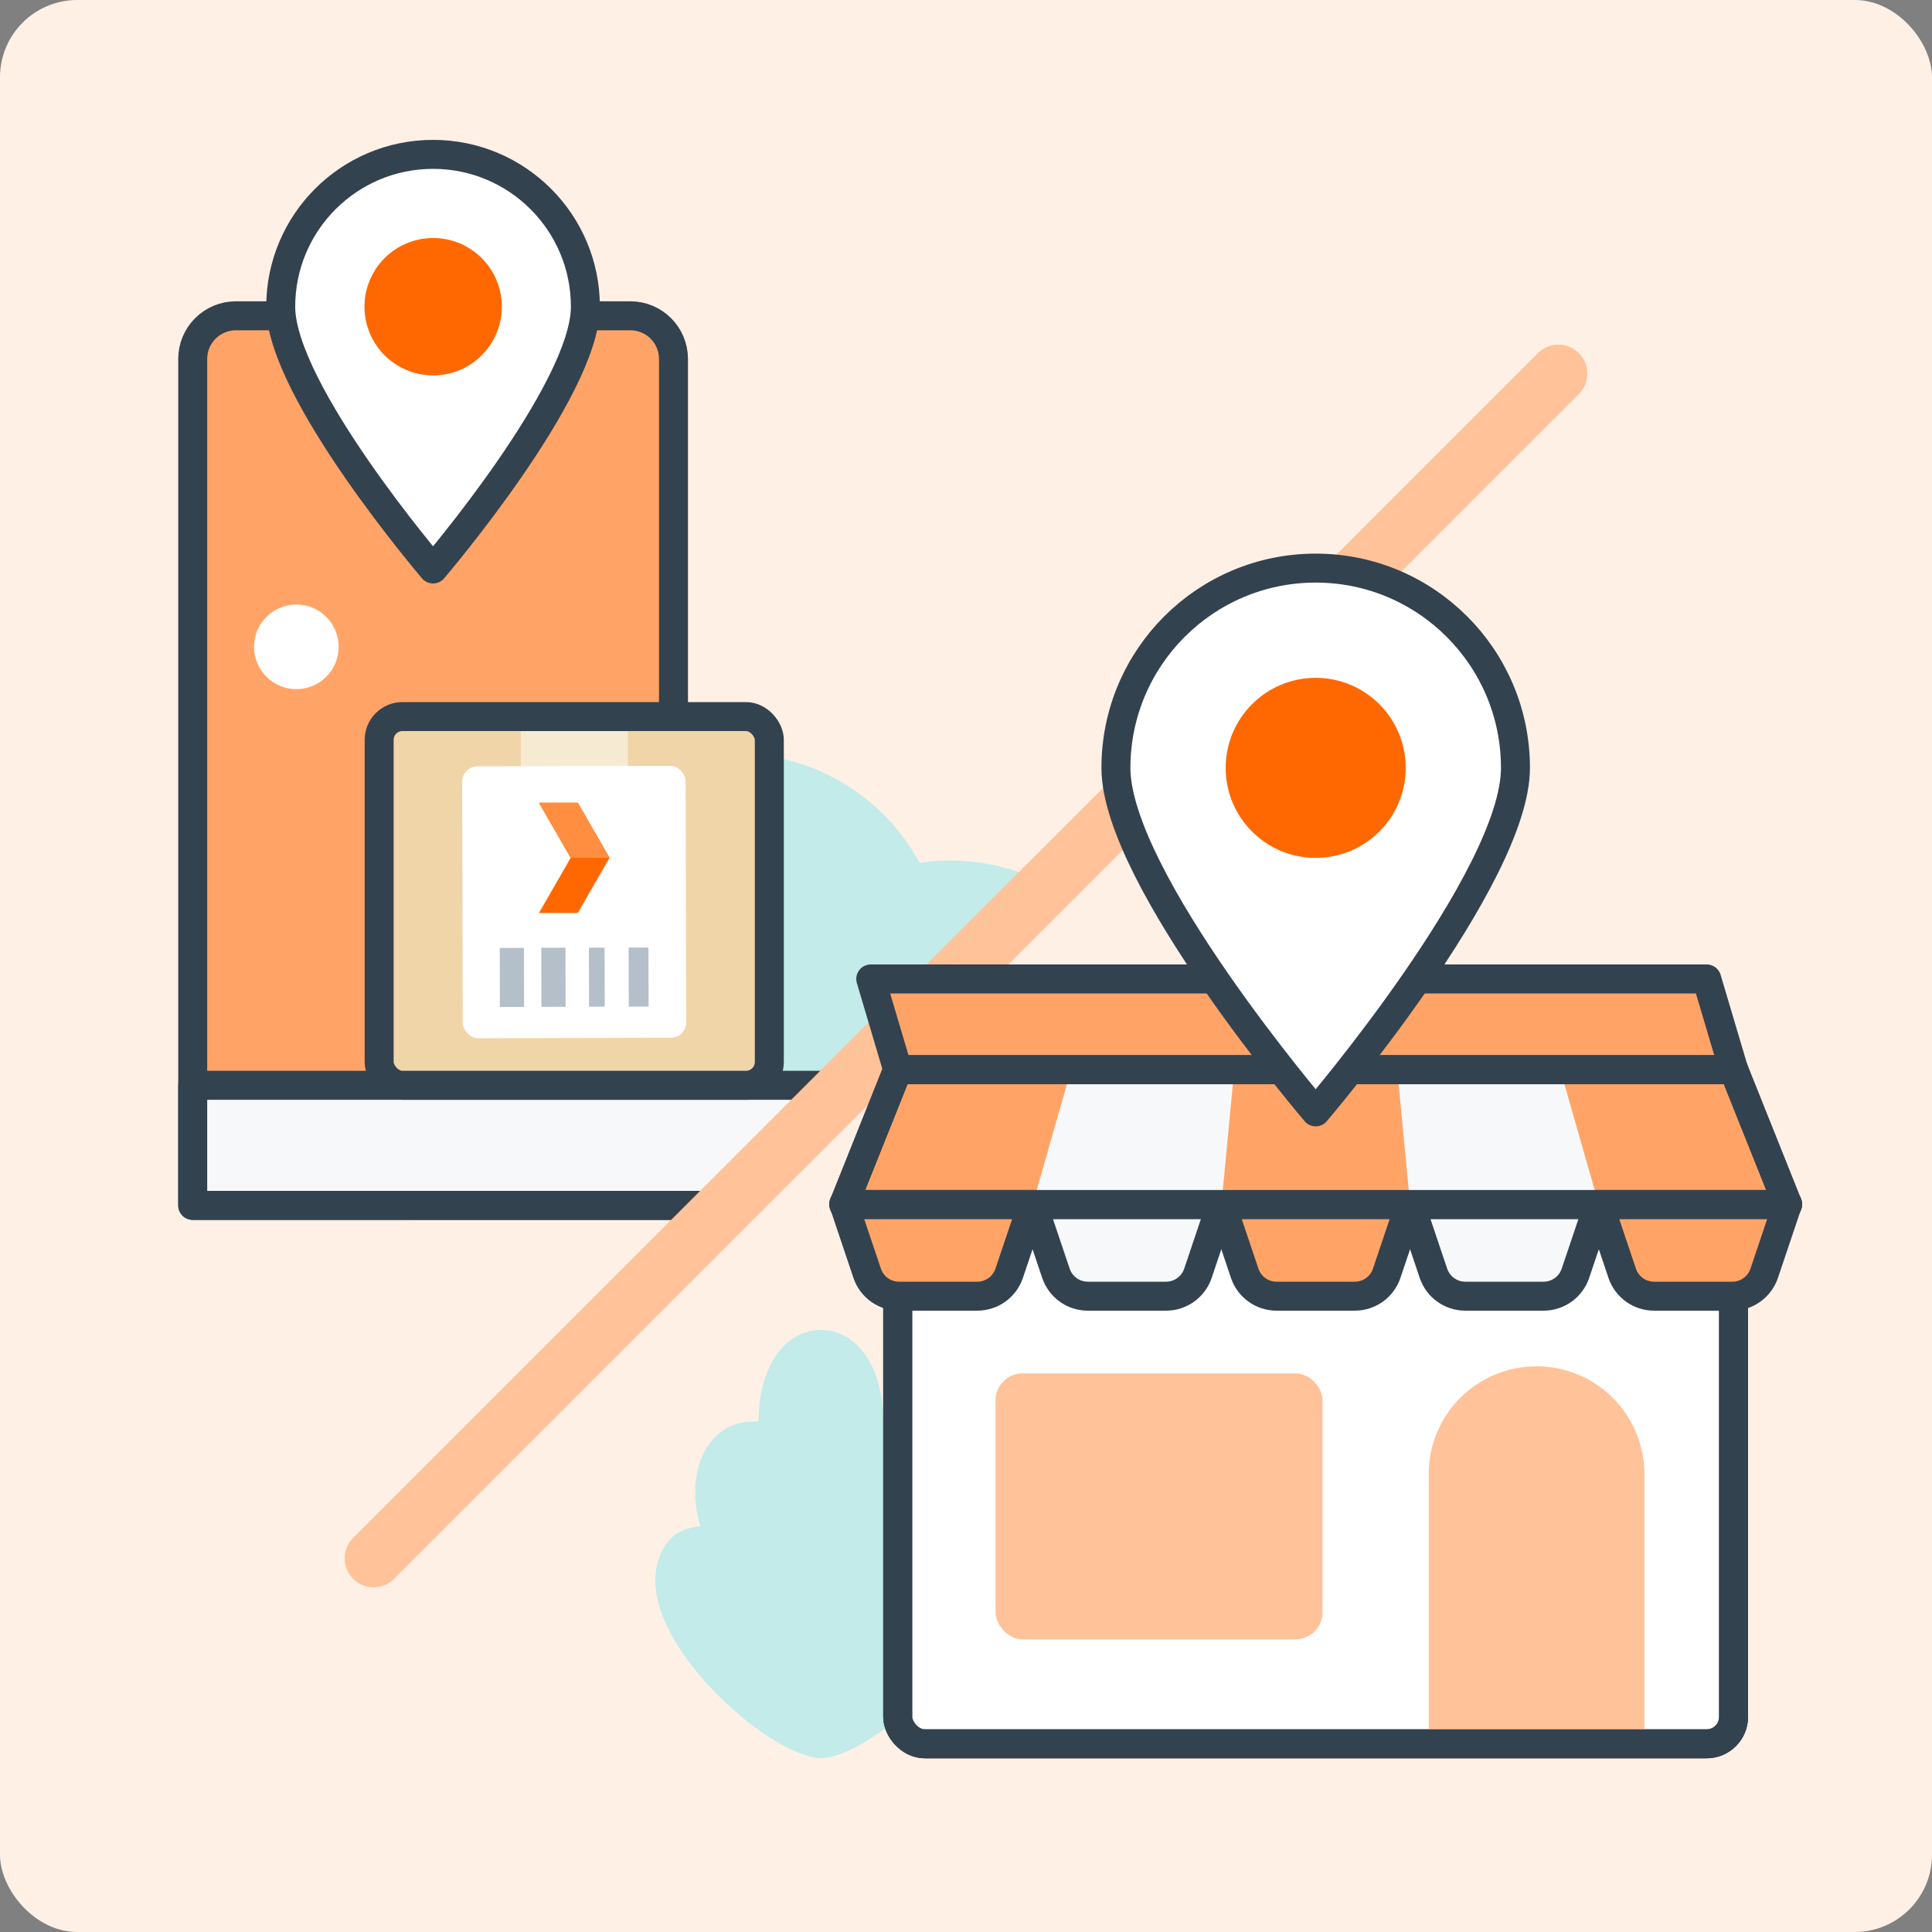 <?xml version="1.0" encoding="UTF-8"?>
<svg id="Main" xmlns="http://www.w3.org/2000/svg" xmlns:xlink="http://www.w3.org/1999/xlink" viewBox="0 0 200 200">
  <rect x="0" y="0" width="200" height="200" fill="#808080" stroke="none"/>
  <defs>
    <style>
      .cls-1, .cls-2, .cls-3 {
        fill: none;
      }

      .cls-4 {
        fill: #fff0e6;
      }

      .cls-5, .cls-6, .cls-7, .cls-8, .cls-2 {
        stroke-width: 3px;
      }

      .cls-5, .cls-6, .cls-7, .cls-8, .cls-2, .cls-3 {
        stroke-linecap: round;
        stroke-linejoin: round;
      }

      .cls-5, .cls-6, .cls-7, .cls-2 {
        stroke: #33424f;
      }

      .cls-5, .cls-9 {
        fill: #ffa466;
      }

      .cls-10 {
        fill: #ffc299;
      }

      .cls-11 {
        fill: #ff6800;
      }

      .cls-6, .cls-12 {
        fill: #f7f8fa;
      }

      .cls-13, .cls-7 {
        fill: #fff;
      }

      .cls-8 {
        fill: #c2ebea;
        stroke: #c2ebea;
      }

      .cls-14 {
        fill: #f0d5a8;
      }

      .cls-15 {
        fill: #ff8e40;
      }

      .cls-16 {
        fill: #f7ead3;
      }

      .cls-3 {
        stroke: #ffc299;
        stroke-width: 6px;
      }

      .cls-17 {
        fill: #b4bfc9;
      }

      .cls-18 {
        clip-path: url(#clippath);
      }
    </style>
    <clipPath id="clippath">
      <polygon class="cls-1" points="8.44 191.56 191.56 8.44 8.44 8.44 8.44 191.56"/>
    </clipPath>
  </defs>
  <rect class="cls-4" x="0" y="0" width="200" height="200" rx="8" ry="8" transform="translate(200 200) rotate(180)"/>
  <g>
    <g class="cls-18">
      <g>
        <path class="cls-8" d="M127.86,124.78c2.23,0,3.71-1.79,3.17-3.95-1.51-6.06-6.47-10.75-12.66-11.89,0,0-.01,0-.01-.01-.88-10.28-9.5-18.35-20.01-18.35-1.36,0-2.69.14-3.98.4,0,0,0,0,0,0-3.23-6.76-10.12-11.45-18.12-11.45-11.1,0-21.1,8.04-19.96,22.37,0,0,0,0,0,0-7.49,1.36-13.17,10.74-13.18,16.05,0,.02-.01.04-.04.05-.54.2-1.08.43-1.6.68-3.05,1.46-1.88,6.11,1.5,6.11h84.89Z"/>
        <path class="cls-5" d="M19.95,32.68h49.77v87.62c0,2.47-2,4.47-4.47,4.47H24.42c-2.47,0-4.47-2-4.47-4.47V32.68h0Z" transform="translate(89.67 157.46) rotate(180)"/>
        <polygon class="cls-6" points="19.95 112.35 88.42 112.35 84.36 124.78 19.95 124.78 19.95 112.35"/>
        <circle class="cls-13" cx="30.68" cy="66.96" r="4.38"/>
        <g>
          <rect class="cls-14" x="39.25" y="74.18" width="40.39" height="38.17" rx="2.41" ry="2.41"/>
          <rect class="cls-16" x="53.91" y="74.18" width="11.08" height="7.89"/>
          <rect class="cls-2" x="39.25" y="74.18" width="40.39" height="38.17" rx="2.41" ry="2.41"/>
          <g>
            <rect class="cls-13" x="47.88" y="79.3" width="23.13" height="28.15" rx="1.59" ry="1.59" transform="translate(119.13 186.6) rotate(179.85)"/>
            <g>
              <rect class="cls-17" x="65.1" y="98.08" width="2.05" height="6.11" transform="translate(132.48 202.12) rotate(179.86)"/>
              <rect class="cls-17" x="60.98" y="98.09" width="1.62" height="6.11" transform="translate(123.82 202.15) rotate(179.86)"/>
              <rect class="cls-17" x="56.05" y="98.11" width="2.5" height="6.11" transform="translate(114.84 202.19) rotate(179.86)"/>
              <rect class="cls-17" x="51.74" y="98.11" width="2.5" height="6.11" transform="translate(106.23 202.22) rotate(179.86)"/>
            </g>
            <g>
              <polygon class="cls-11" points="59.81 83.1 55.79 83.1 59.08 88.8 55.79 94.51 59.81 94.51 63.1 88.8 59.81 83.1"/>
              <polygon class="cls-15" points="63.1 88.8 59.81 83.1 55.79 83.1 59.08 88.8 63.1 88.8"/>
            </g>
          </g>
        </g>
        <g>
          <path class="cls-7" d="M60.6,31.75c0,8.71-15.77,27.15-15.77,27.15,0,0-15.77-18.44-15.77-27.15s7.06-15.77,15.77-15.77,15.77,7.06,15.77,15.77Z"/>
          <circle class="cls-11" cx="44.84" cy="31.75" r="7.11"/>
        </g>
      </g>
    </g>
    <line class="cls-3" x1="38.68" y1="161.32" x2="161.32" y2="38.68"/>
    <g>
      <path class="cls-8" d="M70.22,160.65c.61-.88,1.76-1.15,2.88-1.19.74-.03,1.23-.78.98-1.49,0,0,0-.01,0-.02-1.41-3.97-.33-8.01,2.4-9.04.52-.19,1.06-.27,1.6-.23,1.06.07,1.96-.77,1.96-1.86,0-.02,0-.03,0-.05.04-4.22,2.03-7.62,4.94-7.59,2.91-.03,4.9,3.37,4.94,7.59,0,.02,0,.03,0,.05,0,1.09.91,1.94,1.96,1.86.55-.04,1.09.03,1.6.23,2.73,1.03,3.81,5.08,2.4,9.04,0,0,0,.01,0,.02-.25.71.24,1.47.98,1.49,1.12.04,2.26.3,2.88,1.19,4.5,6.46-9.36,19.39-14.76,19.87-5.4-.48-19.25-13.41-14.76-19.87Z"/>
      <g>
        <g>
          <polygon class="cls-5" points="92.93 110.74 179.47 110.74 176.68 101.34 90.14 101.34 92.93 110.74"/>
          <g>
            <rect class="cls-7" x="92.93" y="122.21" width="86.53" height="58.31" rx="2.79" ry="2.79"/>
            <g>
              <rect class="cls-10" x="103.06" y="142.17" width="33.85" height="27.53" rx="2.79" ry="2.79"/>
              <path class="cls-10" d="M170.23,166.56v-13.95c0-6.17-5-11.17-11.17-11.17s-11.17,5-11.16,11.17v27.91h22.33v-13.96Z"/>
            </g>
            <rect class="cls-2" x="92.93" y="122.21" width="86.53" height="58.31" rx="2.79" ry="2.79"/>
          </g>
          <g>
            <path class="cls-5" d="M101.17,134.18h-8.1c-1.5,0-2.82-.95-3.3-2.37l-2.42-7.19h19.54l-2.42,7.19c-.48,1.42-1.81,2.37-3.3,2.37Z"/>
            <path class="cls-6" d="M120.71,134.18h-8.1c-1.5,0-2.82-.95-3.3-2.37l-2.42-7.19h19.54l-2.42,7.19c-.48,1.42-1.81,2.37-3.3,2.37Z"/>
            <path class="cls-5" d="M140.25,134.18h-8.1c-1.5,0-2.82-.95-3.3-2.37l-2.42-7.19h19.54l-2.42,7.19c-.48,1.42-1.81,2.37-3.3,2.37Z"/>
            <path class="cls-6" d="M159.79,134.18h-8.1c-1.5,0-2.82-.95-3.3-2.37l-2.42-7.19h19.54l-2.42,7.19c-.48,1.42-1.81,2.37-3.3,2.37Z"/>
            <path class="cls-5" d="M179.33,134.18h-8.1c-1.5,0-2.82-.95-3.3-2.37l-2.42-7.19h19.54l-2.42,7.19c-.48,1.42-1.81,2.37-3.3,2.37Z"/>
          </g>
          <g>
            <polygon class="cls-5" points="87.35 124.69 185.05 124.69 179.47 110.74 92.93 110.74 87.35 124.69"/>
            <polygon class="cls-12" points="106.89 124.69 165.51 124.69 161.52 110.73 110.88 110.73 106.89 124.69"/>
            <polygon class="cls-9" points="126.44 124.7 145.98 124.7 144.64 110.74 127.77 110.74 126.44 124.7"/>
            <polygon class="cls-2" points="87.35 124.69 185.05 124.69 179.47 110.74 92.93 110.74 87.35 124.69"/>
          </g>
        </g>
        <g>
          <path class="cls-7" d="M156.88,79.49c0,11.42-20.68,35.61-20.68,35.61,0,0-20.68-24.19-20.68-35.61s9.26-20.68,20.68-20.68,20.68,9.26,20.68,20.68Z"/>
          <circle class="cls-11" cx="136.2" cy="79.49" r="9.32"/>
        </g>
      </g>
    </g>
  </g>
</svg>